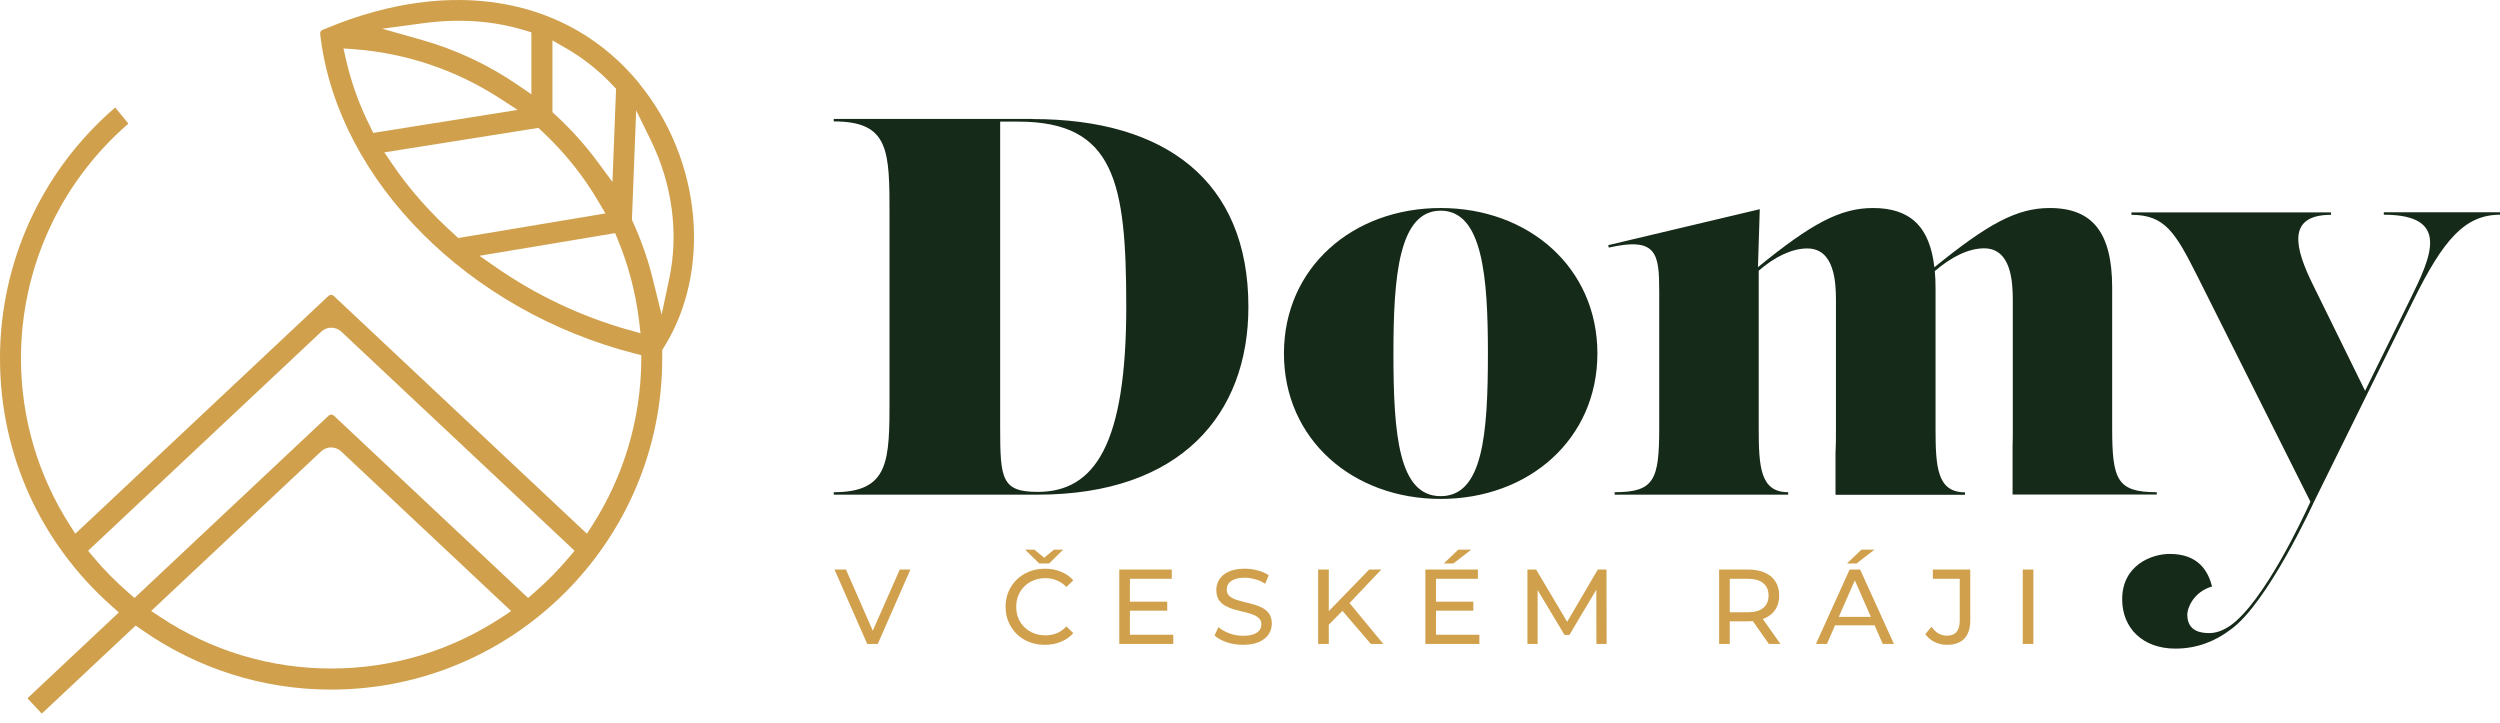 <svg xmlns="http://www.w3.org/2000/svg" width="197" height="57" viewBox="0 0 197 57" fill="none"><path d="M50.39 6.59C44.815 -0.235 35.617 -1.87 25.79 2.205L25.413 2.356C25.287 2.407 25.212 2.541 25.229 2.675L25.279 3.077C26.763 14.321 36.942 24.508 50.03 27.861L50.533 27.987V28.507C50.474 33.077 49.149 37.529 46.684 41.377L46.248 42.056L26.294 23.317C26.176 23.208 26 23.208 25.883 23.317L5.936 42.056L5.5 41.377C2.985 37.445 1.652 32.901 1.652 28.239C1.652 21.154 4.72 14.43 10.07 9.785C10.095 9.768 10.103 9.734 10.086 9.701L9.114 8.51C9.114 8.51 9.08 8.485 9.064 8.485C3.287 13.457 0 20.651 0 28.239C0 35.827 3.211 42.811 8.82 47.775L9.365 48.261L2.205 54.985C2.205 54.985 2.18 55.052 2.205 55.069L3.253 56.192C3.253 56.192 3.32 56.218 3.337 56.192L10.69 49.292L11.134 49.602C15.545 52.696 20.718 54.34 26.092 54.34C40.48 54.34 52.184 42.635 52.184 28.247C52.184 28.163 52.184 28.079 52.184 27.996V27.585L52.285 27.417C56.1 21.372 55.304 12.619 50.382 6.599L50.39 6.59ZM39.583 48.613C35.575 51.271 30.913 52.679 26.101 52.679C21.288 52.679 16.626 51.271 12.618 48.613L11.914 48.143L25.304 35.567C25.748 35.148 26.436 35.156 26.88 35.567L40.279 48.152L39.574 48.621L39.583 48.613ZM44.865 43.884C44.026 44.89 43.079 45.854 42.065 46.726L41.612 47.12L26.31 32.75C26.193 32.641 26.017 32.641 25.899 32.75L10.598 47.12L10.145 46.726C9.131 45.846 8.183 44.89 7.345 43.884L6.942 43.398L25.321 26.134C25.765 25.715 26.453 25.724 26.897 26.134L45.276 43.398L44.873 43.884H44.865ZM43.532 3.186L44.53 3.756C45.93 4.553 47.221 5.576 48.353 6.791L48.546 6.993L48.261 14.337L47.129 12.803C46.131 11.445 44.991 10.179 43.75 9.039L43.532 8.837V3.186ZM33.294 1.836C36.196 1.442 38.92 1.635 41.402 2.406L41.872 2.549V7.429L40.832 6.716C38.501 5.115 35.936 3.907 33.202 3.136L30.117 2.264L33.294 1.836ZM29.203 10.036C28.323 8.309 27.677 6.506 27.266 4.695L27.065 3.815L27.962 3.882C32.003 4.192 35.927 5.517 39.331 7.714L40.79 8.661L29.413 10.472L29.195 10.036H29.203ZM35.885 18.546C33.923 16.802 32.238 14.891 30.871 12.87L30.285 12.007L42.425 10.078L42.66 10.296C44.454 11.956 45.989 13.868 47.221 15.989L47.707 16.819L36.112 18.756L35.877 18.546H35.885ZM49.51 25.992C45.787 24.927 42.291 23.284 39.13 21.095L37.78 20.156L48.47 18.37L48.672 18.857C49.518 20.894 50.088 23.049 50.357 25.262L50.474 26.26L49.51 25.983V25.992ZM52.134 24.793L51.438 21.976C51.061 20.441 50.524 18.924 49.862 17.465L49.795 17.322L50.13 8.695L51.296 11.076C52.981 14.53 53.492 18.395 52.738 21.959L52.134 24.801V24.793Z" fill="#D0A04C"></path><path d="M68.339 50.744L65.759 44.881H66.664L69.034 50.291H68.515L70.902 44.881H71.739L69.168 50.744H68.339ZM82.339 50.811C81.892 50.811 81.479 50.738 81.099 50.593C80.725 50.442 80.399 50.233 80.119 49.965C79.846 49.691 79.631 49.373 79.474 49.01C79.318 48.647 79.24 48.248 79.24 47.812C79.24 47.377 79.318 46.977 79.474 46.614C79.631 46.251 79.849 45.936 80.128 45.668C80.407 45.394 80.734 45.185 81.108 45.04C81.487 44.889 81.901 44.814 82.347 44.814C82.8 44.814 83.216 44.892 83.595 45.048C83.981 45.199 84.307 45.425 84.575 45.727L84.031 46.254C83.808 46.02 83.556 45.847 83.277 45.735C82.998 45.618 82.699 45.559 82.381 45.559C82.052 45.559 81.744 45.615 81.46 45.727C81.18 45.838 80.937 45.995 80.731 46.196C80.524 46.397 80.362 46.637 80.245 46.916C80.133 47.19 80.078 47.488 80.078 47.812C80.078 48.136 80.133 48.438 80.245 48.717C80.362 48.99 80.524 49.228 80.731 49.429C80.937 49.63 81.18 49.786 81.46 49.898C81.744 50.01 82.052 50.065 82.381 50.065C82.699 50.065 82.998 50.01 83.277 49.898C83.556 49.781 83.808 49.602 84.031 49.362L84.575 49.889C84.307 50.191 83.981 50.42 83.595 50.576C83.216 50.733 82.797 50.811 82.339 50.811ZM81.895 44.403L80.781 43.314H81.51L82.615 44.227H81.945L83.051 43.314H83.78L82.666 44.403H81.895ZM88.962 47.41H91.977V48.122H88.962V47.41ZM89.037 50.015H92.454V50.744H88.199V44.881H92.337V45.609H89.037V50.015ZM97.948 50.811C97.502 50.811 97.075 50.744 96.667 50.61C96.259 50.47 95.938 50.291 95.704 50.074L96.013 49.42C96.237 49.616 96.522 49.778 96.868 49.906C97.214 50.035 97.574 50.099 97.948 50.099C98.289 50.099 98.565 50.06 98.778 49.982C98.99 49.903 99.146 49.797 99.247 49.663C99.347 49.524 99.397 49.367 99.397 49.194C99.397 48.993 99.33 48.831 99.196 48.708C99.068 48.586 98.898 48.488 98.686 48.415C98.479 48.337 98.25 48.27 97.999 48.214C97.747 48.158 97.493 48.094 97.236 48.022C96.985 47.943 96.753 47.846 96.541 47.728C96.335 47.611 96.167 47.455 96.039 47.259C95.91 47.058 95.846 46.801 95.846 46.489C95.846 46.187 95.924 45.911 96.081 45.66C96.243 45.403 96.488 45.199 96.818 45.048C97.153 44.892 97.577 44.814 98.091 44.814C98.431 44.814 98.769 44.858 99.104 44.948C99.439 45.037 99.73 45.165 99.975 45.333L99.699 46.003C99.448 45.835 99.183 45.715 98.903 45.643C98.624 45.565 98.353 45.526 98.091 45.526C97.761 45.526 97.49 45.567 97.278 45.651C97.066 45.735 96.91 45.847 96.809 45.986C96.714 46.126 96.667 46.282 96.667 46.455C96.667 46.662 96.731 46.827 96.859 46.949C96.993 47.072 97.164 47.17 97.371 47.243C97.583 47.315 97.814 47.382 98.066 47.444C98.317 47.499 98.568 47.564 98.82 47.636C99.076 47.709 99.308 47.804 99.515 47.921C99.727 48.038 99.897 48.195 100.026 48.39C100.154 48.586 100.218 48.837 100.218 49.144C100.218 49.44 100.137 49.716 99.975 49.973C99.814 50.224 99.562 50.428 99.222 50.585C98.886 50.735 98.462 50.811 97.948 50.811ZM104.608 49.328L104.566 48.306L107.892 44.881H108.846L106.275 47.594L105.806 48.114L104.608 49.328ZM103.871 50.744V44.881H104.709V50.744H103.871ZM108.026 50.744L105.622 47.946L106.183 47.326L109.006 50.744H108.026ZM113.083 47.41H116.098V48.122H113.083V47.41ZM113.158 50.015H116.575V50.744H112.32V44.881H116.458V45.609H113.158V50.015ZM113.769 44.403L114.909 43.314H115.93L114.523 44.403H113.769ZM120.361 50.744V44.881H121.047L123.678 49.312H123.309L125.906 44.881H126.592L126.601 50.744H125.797L125.788 46.145H125.981L123.669 50.032H123.284L120.955 46.145H121.165V50.744H120.361ZM135.468 50.744V44.881H137.755C138.268 44.881 138.707 44.962 139.07 45.123C139.433 45.285 139.712 45.52 139.907 45.827C140.103 46.134 140.2 46.5 140.2 46.924C140.2 47.349 140.103 47.714 139.907 48.022C139.712 48.323 139.433 48.555 139.07 48.717C138.707 48.879 138.268 48.96 137.755 48.96H135.929L136.306 48.574V50.744H135.468ZM139.388 50.744L137.897 48.616H138.793L140.301 50.744H139.388ZM136.306 48.658L135.929 48.248H137.729C138.266 48.248 138.67 48.133 138.944 47.904C139.223 47.67 139.363 47.343 139.363 46.924C139.363 46.505 139.223 46.182 138.944 45.953C138.67 45.724 138.266 45.609 137.729 45.609H135.929L136.306 45.191V48.658ZM143.095 50.744L145.75 44.881H146.579L149.243 50.744H148.363L145.993 45.35H146.328L143.958 50.744H143.095ZM144.226 49.278L144.452 48.608H147.752L147.995 49.278H144.226ZM145.541 44.403L146.68 43.314H147.702L146.294 44.403H145.541ZM153.423 50.811C153.077 50.811 152.753 50.738 152.451 50.593C152.15 50.448 151.904 50.238 151.714 49.965L152.2 49.395C152.362 49.619 152.544 49.792 152.745 49.914C152.951 50.032 153.177 50.09 153.423 50.09C154.093 50.09 154.428 49.694 154.428 48.901V45.609H152.309V44.881H155.257V48.859C155.257 49.513 155.101 50.001 154.788 50.325C154.481 50.649 154.026 50.811 153.423 50.811ZM159.393 50.744V44.881H160.23V50.744H159.393Z" fill="#D0A04C"></path><path d="M81.387 9.374H65.7V9.567C70.094 9.567 70.094 11.872 70.094 16.987V31.366C70.094 36.313 70.094 38.786 65.7 38.786V38.979H81.765C93.05 38.979 98.374 32.641 98.374 24.181C98.374 14.203 91.776 9.382 81.379 9.382L81.387 9.374ZM81.773 38.761C78.939 38.761 78.813 37.747 78.813 33.722V9.584H80.247C87.86 9.584 88.749 14.405 88.749 24.172C88.749 34.955 86.301 38.761 81.773 38.761Z" fill="#162A19"></path><path d="M113.525 16.392C106.591 16.392 101.175 21.087 101.175 27.853C101.175 34.619 106.591 39.315 113.525 39.315C120.459 39.315 125.875 34.619 125.875 27.853C125.875 21.087 120.459 16.392 113.525 16.392ZM113.525 39.097C110.23 39.097 109.802 34.318 109.802 27.845C109.802 21.8 110.221 16.601 113.525 16.601C116.828 16.601 117.248 21.8 117.248 27.845C117.248 34.318 116.828 39.097 113.525 39.097Z" fill="#162A19"></path><path d="M166.439 33.731V22.688C166.439 18.379 164.938 16.392 161.517 16.392C158.935 16.392 156.663 17.624 152.428 21.062C152.068 17.876 150.542 16.392 147.591 16.392C145.008 16.392 142.728 17.624 138.527 21.053L138.67 16.484L126.73 19.318L126.772 19.511C130.562 18.647 130.746 19.98 130.746 22.957V33.731C130.746 37.814 130.361 38.786 127.233 38.786V38.979H140.908V38.786C138.712 38.786 138.586 36.799 138.586 33.731V21.33C139.843 20.24 141.202 19.578 142.409 19.578C144.564 19.578 144.673 22.244 144.673 23.678V33.739C144.673 34.494 144.673 35.139 144.639 35.701V38.988H154.843V38.795C152.646 38.795 152.521 36.808 152.521 33.739V22.705C152.521 22.227 152.504 21.783 152.462 21.364C153.762 20.24 155.128 19.569 156.344 19.569C158.499 19.569 158.608 22.236 158.608 23.669V33.731C158.608 34.267 158.608 34.745 158.591 35.181V38.971H169.952V38.786C166.824 38.786 166.439 37.814 166.439 33.731Z" fill="#162A19"></path><path d="M187.844 16.727V16.92C193.151 16.92 191.567 20.24 189.915 23.602L186.368 30.796L182.243 22.403C180.868 19.611 180.13 16.928 183.685 16.928V16.735H167.956V16.928C170.622 16.928 171.427 18.345 173.155 21.766L182.059 39.533C182.042 39.575 182.017 39.616 182 39.667C181.539 40.681 178.403 47.431 175.745 49.3C175.184 49.686 174.63 49.887 174.094 49.887C173.498 49.887 172.358 49.795 172.358 48.42C172.358 47.909 172.861 46.626 174.312 46.215C174.001 45.024 173.255 43.649 170.975 43.649C169.507 43.649 167.227 44.563 167.227 47.221C167.227 49.485 168.837 51.111 171.419 51.111C173.146 51.111 174.572 50.516 175.771 49.611C178.688 47.548 182.352 39.524 182.352 39.524L190.2 23.619C192.523 18.924 194.216 16.92 197 16.92V16.727H187.852H187.844Z" fill="#162A19"></path></svg>